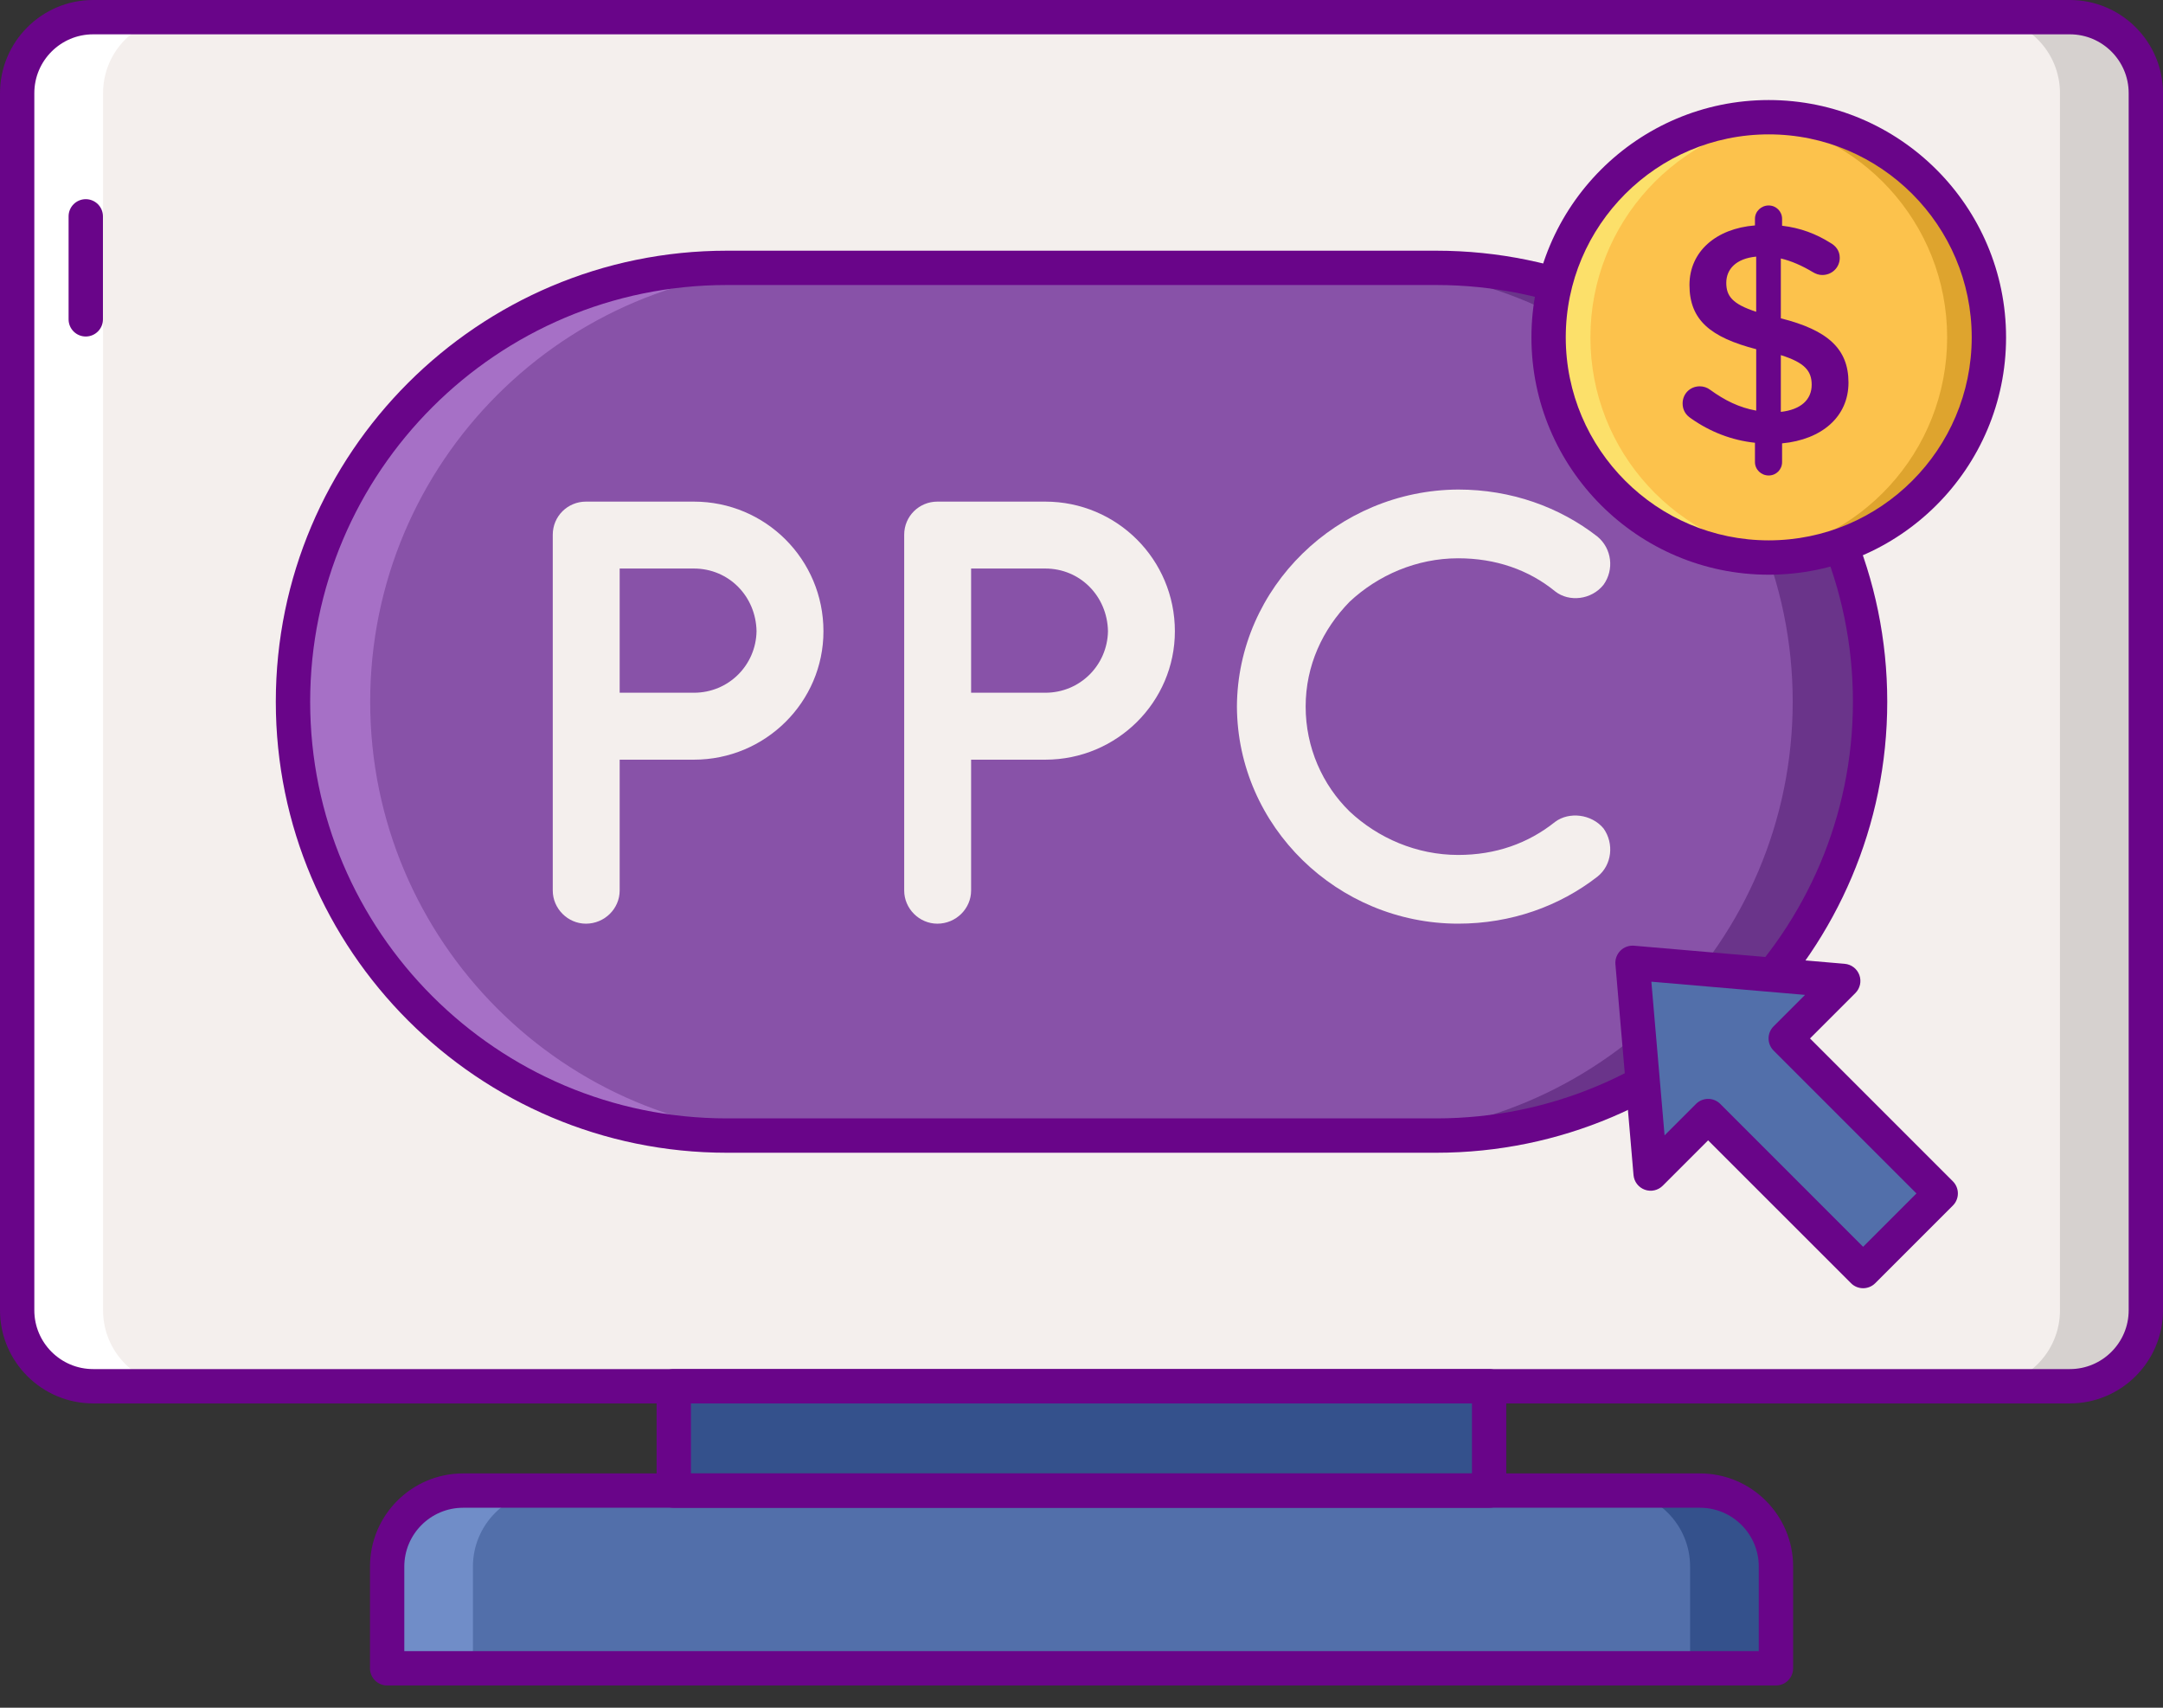 <svg width="76" height="60" viewBox="0 0 76 60" fill="none" xmlns="http://www.w3.org/2000/svg">
<rect x="0" y="0" width="76" height="60" fill="#333333" stroke="none"/>
<path d="M72.73 48.706H3.275C1.8 48.706 0.605 47.511 0.605 46.036V3.273C0.605 1.798 1.8 0.604 3.275 0.604H72.73C74.204 0.604 75.399 1.798 75.399 3.273V46.036C75.399 47.511 74.204 48.706 72.73 48.706Z" fill="#F4EFED"/>
<path d="M72.727 0.604H69.711C71.185 0.604 72.38 1.798 72.38 3.273V46.036C72.38 47.511 71.185 48.706 69.711 48.706H72.727C74.201 48.706 75.396 47.511 75.396 46.036V3.273C75.396 1.798 74.201 0.604 72.727 0.604Z" fill="#D6D1CF"/>
<path d="M3.275 48.706H6.29C4.816 48.706 3.621 47.511 3.621 46.036V3.273C3.621 1.798 4.816 0.604 6.29 0.604H3.275C1.8 0.604 0.605 1.798 0.605 3.273V46.036C0.605 47.511 1.8 48.706 3.275 48.706Z" fill="white"/>
<path d="M62.399 58.615H13.602V55.04C13.602 53.566 14.796 52.371 16.271 52.371H59.73C61.204 52.371 62.399 53.566 62.399 55.04V58.615Z" fill="#526FAA"/>
<path d="M59.731 52.371H56.715C58.189 52.371 59.384 53.566 59.384 55.04V58.615H62.4V55.04C62.4 53.566 61.205 52.371 59.731 52.371Z" fill="#34518C"/>
<path d="M16.271 52.371H19.287C17.812 52.371 16.617 53.566 16.617 55.04V58.615H13.602V55.04C13.602 53.566 14.796 52.371 16.271 52.371Z" fill="#708DC8"/>
<path d="M23.676 48.705H52.325V52.371H23.676V48.705Z" fill="#34518C"/>
<path d="M3.013 11.823C2.68 11.823 2.41 11.553 2.41 11.22V7.601C2.41 7.268 2.68 6.998 3.013 6.998C3.346 6.998 3.617 7.268 3.617 7.601V11.22C3.617 11.553 3.346 11.823 3.013 11.823Z" fill="#690589"/>
<path d="M62.401 59.218H13.603C13.27 59.218 13 58.948 13 58.615V55.04C13 53.235 14.468 51.768 16.272 51.768H59.732C61.536 51.768 63.004 53.235 63.004 55.04V58.615C63.004 58.948 62.734 59.218 62.401 59.218ZM14.206 58.012H61.797V55.04C61.797 53.901 60.871 52.974 59.732 52.974H16.272C15.133 52.974 14.206 53.901 14.206 55.04V58.012Z" fill="#690589"/>
<path d="M52.322 52.975H23.674C23.34 52.975 23.07 52.705 23.07 52.371V48.706C23.07 48.373 23.34 48.102 23.674 48.102H52.322C52.655 48.102 52.925 48.373 52.925 48.706V52.371C52.926 52.705 52.655 52.975 52.322 52.975ZM24.277 51.768H51.719V49.309H24.277V51.768Z" fill="#690589"/>
<path d="M72.728 49.308H3.272C1.468 49.308 0 47.84 0 46.036V3.272C0 1.468 1.468 0 3.272 0H72.728C74.532 0 76 1.468 76 3.272V46.036C76 47.84 74.532 49.308 72.728 49.308ZM3.272 1.206C2.133 1.206 1.206 2.133 1.206 3.272V46.036C1.206 47.175 2.133 48.102 3.272 48.102H72.728C73.867 48.102 74.794 47.175 74.794 46.036V3.272C74.794 2.133 73.867 1.206 72.728 1.206H3.272Z" fill="#690589"/>
<path d="M50.463 39.898H25.536C17.118 39.898 10.293 33.073 10.293 24.655C10.293 16.236 17.118 9.411 25.536 9.411H50.464C58.882 9.411 65.707 16.236 65.707 24.655C65.707 33.073 58.882 39.898 50.463 39.898Z" fill="#8852A8"/>
<path d="M50.46 9.411H47.746C56.165 9.411 62.989 16.236 62.989 24.655C62.989 33.073 56.165 39.898 47.746 39.898H50.46C58.879 39.898 65.704 33.073 65.704 24.655C65.704 16.236 58.879 9.411 50.46 9.411Z" fill="#6A348A"/>
<path d="M25.536 39.898H28.251C19.832 39.898 13.007 33.073 13.007 24.655C13.007 16.236 19.832 9.411 28.251 9.411H25.536C17.118 9.411 10.293 16.236 10.293 24.655C10.293 33.073 17.118 39.898 25.536 39.898Z" fill="#A670C6"/>
<path d="M50.465 40.501H25.538C16.8 40.501 9.691 33.392 9.691 24.654C9.691 15.916 16.8 8.808 25.538 8.808H50.465C59.203 8.808 66.311 15.916 66.311 24.654C66.311 33.392 59.203 40.501 50.465 40.501ZM25.538 10.014C17.465 10.014 10.898 16.581 10.898 24.654C10.898 32.727 17.465 39.294 25.538 39.294H50.465C58.537 39.294 65.105 32.727 65.105 24.654C65.105 16.581 58.537 10.014 50.465 10.014L25.538 10.014Z" fill="#690589"/>
<path d="M64.767 34.465L61.065 34.147L57.363 33.829L57.681 37.531L57.999 41.233L60.019 39.212L65.465 44.658L68.192 41.931L62.746 36.486L64.767 34.465Z" fill="#526FAA"/>
<path d="M65.463 45.261C65.309 45.261 65.154 45.202 65.037 45.084L60.017 40.065L58.423 41.659C58.258 41.825 58.011 41.88 57.79 41.799C57.569 41.718 57.416 41.518 57.396 41.284L56.76 33.88C56.745 33.703 56.809 33.528 56.935 33.402C57.06 33.276 57.235 33.213 57.413 33.227L64.816 33.863C65.05 33.883 65.251 34.037 65.331 34.258C65.412 34.478 65.357 34.725 65.191 34.891L63.597 36.485L68.616 41.504C68.729 41.617 68.793 41.771 68.793 41.931C68.793 42.091 68.729 42.244 68.616 42.357L65.889 45.084C65.772 45.202 65.617 45.261 65.463 45.261ZM60.017 38.609C60.172 38.609 60.326 38.668 60.444 38.785L65.463 43.805L67.337 41.931L62.318 36.912C62.205 36.799 62.141 36.645 62.141 36.485C62.141 36.325 62.205 36.172 62.318 36.059L63.422 34.955L58.023 34.491L58.487 39.89L59.591 38.786C59.709 38.668 59.863 38.609 60.017 38.609Z" fill="#690589"/>
<path d="M24.379 26.691H21.773V31.288C21.773 31.924 21.244 32.453 20.587 32.453C19.951 32.453 19.422 31.924 19.422 31.288V18.789C19.422 18.132 19.951 17.624 20.587 17.624H20.608H24.379C26.9 17.624 28.933 19.658 28.933 22.179C28.934 24.657 26.9 26.691 24.379 26.691ZM21.773 24.339H24.379C25.608 24.339 26.561 23.365 26.582 22.179C26.561 20.95 25.608 19.975 24.379 19.975H21.773V24.339Z" fill="#F4EFED"/>
<path d="M36.727 26.691H34.121V31.288C34.121 31.924 33.591 32.453 32.935 32.453C32.299 32.453 31.77 31.924 31.77 31.288V18.789C31.77 18.132 32.299 17.624 32.935 17.624H32.956H36.726C39.247 17.624 41.281 19.658 41.281 22.179C41.281 24.657 39.248 26.691 36.727 26.691ZM34.121 24.339H36.727C37.955 24.339 38.909 23.365 38.93 22.179C38.909 20.95 37.955 19.975 36.727 19.975H34.121V24.339Z" fill="#F4EFED"/>
<path d="M43.461 24.826C43.482 20.632 46.999 17.221 51.236 17.2C53.1 17.2 54.795 17.814 56.129 18.853C56.638 19.276 56.722 20.018 56.341 20.547C55.917 21.077 55.134 21.162 54.646 20.78C53.714 20.018 52.549 19.615 51.236 19.615C49.774 19.615 48.418 20.209 47.422 21.14C46.469 22.115 45.876 23.386 45.876 24.826C45.876 26.267 46.469 27.581 47.422 28.512C48.418 29.445 49.774 30.038 51.236 30.038C52.549 30.038 53.693 29.635 54.646 28.872C55.134 28.512 55.917 28.598 56.341 29.105C56.722 29.635 56.638 30.398 56.129 30.8C54.795 31.838 53.1 32.452 51.236 32.452C46.999 32.453 43.482 29.042 43.461 24.826Z" fill="#F4EFED"/>
<path d="M62.15 19.589C66.422 19.589 69.885 16.126 69.885 11.854C69.885 7.581 66.422 4.118 62.15 4.118C57.877 4.118 54.414 7.581 54.414 11.854C54.414 16.126 57.877 19.589 62.15 19.589Z" fill="#FCC24C"/>
<path d="M62.148 4.118C61.9 4.118 61.656 4.131 61.414 4.154C65.342 4.524 68.416 7.829 68.416 11.854C68.416 15.878 65.342 19.184 61.414 19.553C61.656 19.576 61.9 19.589 62.148 19.589C66.42 19.589 69.883 16.126 69.883 11.854C69.883 7.582 66.42 4.118 62.148 4.118Z" fill="#DEA42E"/>
<path d="M62.15 19.589C62.397 19.589 62.641 19.576 62.883 19.553C58.955 19.184 55.881 15.878 55.881 11.854C55.881 7.829 58.955 4.524 62.883 4.154C62.641 4.131 62.397 4.118 62.15 4.118C57.877 4.118 54.414 7.582 54.414 11.854C54.414 16.126 57.877 19.589 62.15 19.589Z" fill="#FCE06A"/>
<path d="M62.147 20.192C57.549 20.192 53.809 16.451 53.809 11.853C53.809 7.255 57.549 3.515 62.147 3.515C66.745 3.515 70.486 7.255 70.486 11.853C70.486 16.451 66.745 20.192 62.147 20.192ZM62.147 4.721C58.215 4.721 55.015 7.921 55.015 11.853C55.015 15.786 58.215 18.985 62.147 18.985C66.08 18.985 69.279 15.786 69.279 11.853C69.279 7.921 66.08 4.721 62.147 4.721Z" fill="#690589"/>
<path d="M62.145 7.219C62.407 7.219 62.616 7.427 62.616 7.69V7.931C63.262 8.007 63.81 8.216 64.314 8.533C64.489 8.632 64.642 8.796 64.642 9.059C64.642 9.399 64.368 9.662 64.029 9.662C63.919 9.662 63.81 9.629 63.7 9.563C63.317 9.333 62.944 9.169 62.572 9.081V11.184C64.237 11.601 64.949 12.269 64.949 13.441C64.949 14.646 64.007 15.446 62.616 15.577V16.235C62.616 16.498 62.408 16.706 62.145 16.706C61.882 16.706 61.663 16.498 61.663 16.235V15.556C60.841 15.468 60.085 15.172 59.417 14.701C59.231 14.581 59.121 14.405 59.121 14.175C59.121 13.836 59.384 13.573 59.724 13.573C59.855 13.573 59.986 13.617 60.085 13.693C60.6 14.066 61.104 14.318 61.707 14.427V12.269C60.107 11.853 59.362 11.25 59.362 10.012C59.362 8.84 60.293 8.029 61.663 7.92V7.69C61.662 7.427 61.882 7.219 62.145 7.219ZM61.706 10.954V9.016C61.005 9.081 60.655 9.454 60.655 9.936C60.655 10.396 60.863 10.681 61.706 10.954ZM62.572 12.477V14.471C63.273 14.394 63.656 14.044 63.656 13.518C63.656 13.036 63.415 12.74 62.572 12.477Z" fill="#690589"/>
</svg>
